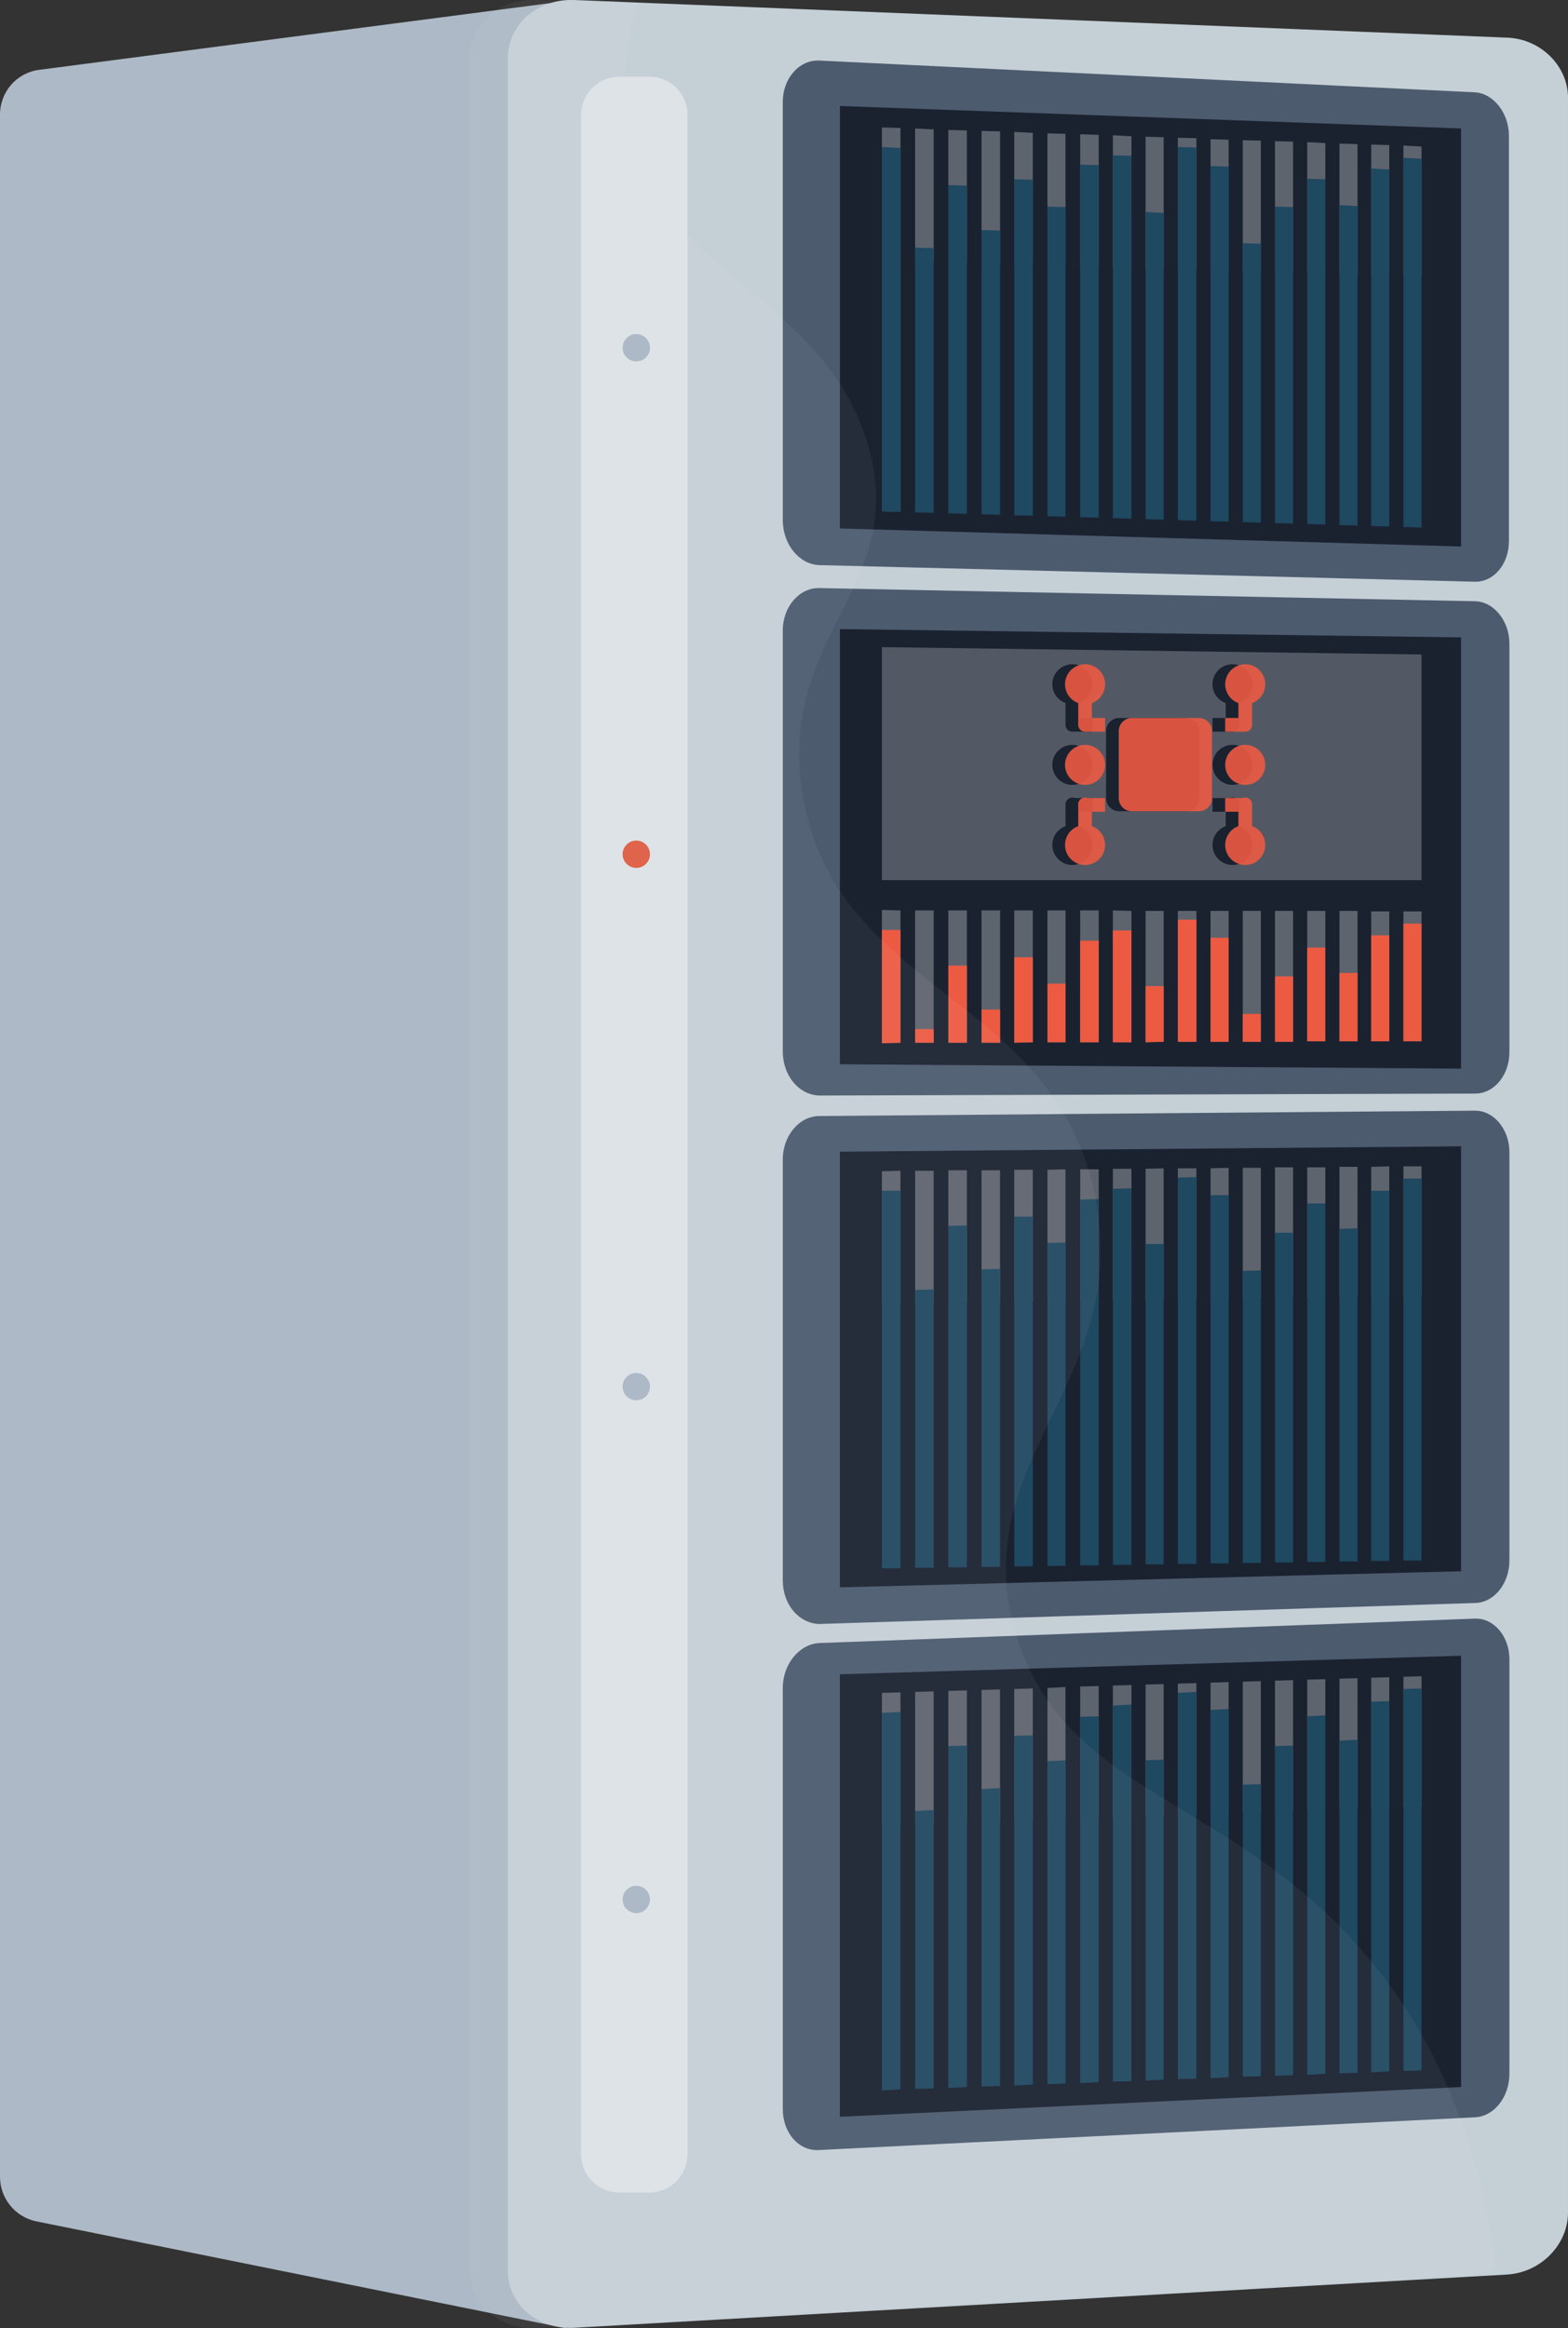 <!-- Generator: Adobe Illustrator 25.2.3, SVG Export Plug-In  -->
<svg version="1.1" xmlns="http://www.w3.org/2000/svg" xmlns:xlink="http://www.w3.org/1999/xlink" x="0px" y="0px" width="321.1px"
	 height="476.7px" viewBox="0 0 321.1 476.7" style="overflow:visible;enable-background:new 0 0 321.1 476.7;"
	 xml:space="preserve">
<rect x="0" y="0" width="321.1" height="476.7" fill="#333333" stroke="none"/>
<style type="text/css">
	.st0{fill:#ADB9C6;}
	.st1{fill:#C5CFD6;}
	.st2{fill:#4D5B6F;}
	.st3{fill:#1A2230;}
	.st4{opacity:0.3;}
	.st5{fill:#FFFFFF;}
	.st6{fill:#1F4861;}
	.st7{opacity:0.25;fill:#FFFFFF;}
	.st8{fill:#EC5A42;}
	.st9{opacity:5.000000e-02;fill:#FFFFFF;}
	.st10{fill:#DEE3E8;}
	.st11{fill:#E0644B;}
	.st12{opacity:0.9;}
</style>
<defs>
</defs>
<g>
	<path class="st0" d="M0,23.5v422.2c0,4.4,3.1,8.2,7.4,9.1l108.5,21.9l29.5-279.6l-28.6-197L8,14.3C3.4,14.9,0,18.8,0,23.5z"/>
	<path class="st1" d="M308.5,7.7L117.6,0c-7.5-0.3-13.6,5-13.6,11.9v453c0,6.9,6.1,12.1,13.6,11.7l191-10.9
		c6.9-0.4,12.5-6.1,12.5-12.7v-433C321.1,13.5,315.5,7.9,308.5,7.7z"/>
	<path class="st2" d="M160.3,106.5V20.9c0-4.9,3.4-8.7,7.5-8.5L302,18.9c3.8,0.2,7,4.2,7,8.9v83c0,4.7-3.1,8.4-7,8.3l-134.3-3.4
		C163.6,115.5,160.3,111.4,160.3,106.5z"/>
	<polygon class="st3" points="299.2,111.9 172,108.2 172,21.7 299.2,26.3 	"/>
	<g class="st4">
		<polygon class="st5" points="184.4,104.8 180.6,104.7 180.6,26.1 184.4,26.2 		"/>
		<polygon class="st5" points="191.2,53.6 187.4,53.5 187.4,26.3 191.2,26.5 		"/>
		<polygon class="st5" points="198,53.8 194.2,53.7 194.2,26.6 198,26.7 		"/>
		<polygon class="st5" points="204.8,54 201,53.9 201,26.8 204.8,26.9 		"/>
		<polygon class="st5" points="211.5,54.2 207.7,54.1 207.7,27 211.5,27.2 		"/>
		<polygon class="st5" points="218.2,54.4 214.5,54.3 214.5,27.3 218.2,27.4 		"/>
		<polygon class="st5" points="225,54.6 221.2,54.5 221.2,27.5 225,27.6 		"/>
		<polygon class="st5" points="231.7,54.8 227.9,54.7 227.9,27.7 231.7,27.9 		"/>
		<polygon class="st5" points="238.3,55 234.6,54.9 234.6,28 238.3,28.1 		"/>
		<polygon class="st5" points="245,55.2 241.2,55.1 241.2,28.2 245,28.3 		"/>
		<polygon class="st5" points="251.6,55.4 247.9,55.3 247.9,28.5 251.6,28.6 		"/>
		<polygon class="st5" points="258.2,55.6 254.5,55.5 254.5,28.7 258.2,28.8 		"/>
		<polygon class="st5" points="264.8,55.8 261.1,55.7 261.1,28.9 264.8,29 		"/>
		<polygon class="st5" points="271.4,56 267.7,55.9 267.7,29.1 271.4,29.3 		"/>
		<polygon class="st5" points="278,56.2 274.3,56.1 274.3,29.4 278,29.5 		"/>
		<polygon class="st5" points="284.5,56.4 280.8,56.3 280.8,29.6 284.5,29.7 		"/>
		<polygon class="st5" points="291.1,56.6 287.4,56.4 287.4,29.8 291.1,30 		"/>
	</g>
	<g>
		<polygon class="st6" points="184.4,104.8 180.6,104.7 180.6,30.1 184.4,30.3 		"/>
		<polygon class="st6" points="191.2,105 187.4,104.9 187.4,50.7 191.2,50.8 		"/>
		<polygon class="st6" points="198,105.2 194.2,105.1 194.2,37.9 198,38 		"/>
		<polygon class="st6" points="204.8,105.4 201,105.3 201,47.1 204.8,47.2 		"/>
		<polygon class="st6" points="211.5,105.6 207.7,105.5 207.7,36.7 211.5,36.8 		"/>
		<polygon class="st6" points="218.2,105.8 214.5,105.7 214.5,42.3 218.2,42.4 		"/>
		<polygon class="st6" points="225,106 221.2,105.9 221.2,33.7 225,33.8 		"/>
		<polygon class="st6" points="231.7,106.2 227.9,106.1 227.9,31.8 231.7,31.9 		"/>
		<polygon class="st6" points="238.3,106.4 234.6,106.3 234.6,43.4 238.3,43.6 		"/>
		<polygon class="st6" points="245,106.6 241.2,106.5 241.2,30.1 245,30.2 		"/>
		<polygon class="st6" points="251.6,106.8 247.9,106.7 247.9,34 251.6,34.1 		"/>
		<polygon class="st6" points="258.2,107 254.5,106.9 254.5,49.8 258.2,49.9 		"/>
		<polygon class="st6" points="264.8,107.2 261.1,107.1 261.1,42.3 264.8,42.4 		"/>
		<polygon class="st6" points="271.4,107.4 267.7,107.3 267.7,36.6 271.4,36.7 		"/>
		<polygon class="st6" points="278,107.6 274.3,107.5 274.3,42 278,42.2 		"/>
		<polygon class="st6" points="284.5,107.8 280.8,107.7 280.8,34.5 284.5,34.7 		"/>
		<polygon class="st6" points="291.1,108 287.4,107.9 287.4,32.3 291.1,32.5 		"/>
	</g>
	<path class="st2" d="M160.3,215.3v-86.2c0-4.9,3.4-8.8,7.5-8.7l134.3,2.7c3.8,0.1,7,4,7,8.7v83.6c0,4.7-3.1,8.5-7,8.5l-134.3,0.4
		C163.6,224.2,160.3,220.2,160.3,215.3z"/>
	<polygon class="st3" points="299.2,218.8 172,217.9 172,128.8 299.2,130.5 	"/>
	<polygon class="st7" points="291.1,180.2 180.6,180.2 180.6,132.5 291.1,134 	"/>
	<g class="st4">
		<polygon class="st5" points="184.4,213.5 180.6,213.6 180.6,186.3 184.4,186.4 		"/>
		<polygon class="st5" points="191.2,213.5 187.4,213.5 187.4,186.4 191.2,186.4 		"/>
		<polygon class="st5" points="198,213.5 194.2,213.5 194.2,186.4 198,186.4 		"/>
		<polygon class="st5" points="204.8,213.5 201,213.5 201,186.4 204.8,186.4 		"/>
		<polygon class="st5" points="211.5,213.4 207.7,213.5 207.7,186.4 211.5,186.4 		"/>
		<polygon class="st5" points="218.2,213.4 214.5,213.4 214.5,186.4 218.2,186.4 		"/>
		<polygon class="st5" points="225,213.4 221.2,213.4 221.2,186.4 225,186.4 		"/>
		<polygon class="st5" points="231.7,213.4 227.9,213.4 227.9,186.4 231.7,186.5 		"/>
		<polygon class="st5" points="238.3,213.3 234.6,213.4 234.6,186.5 238.3,186.5 		"/>
		<polygon class="st5" points="245,213.3 241.2,213.3 241.2,186.5 245,186.5 		"/>
		<polygon class="st5" points="251.6,213.3 247.9,213.3 247.9,186.5 251.6,186.5 		"/>
		<polygon class="st5" points="258.2,213.3 254.5,213.3 254.5,186.5 258.2,186.5 		"/>
		<polygon class="st5" points="264.8,213.3 261.1,213.3 261.1,186.5 264.8,186.5 		"/>
		<polygon class="st5" points="271.4,213.2 267.7,213.2 267.7,186.5 271.4,186.5 		"/>
		<polygon class="st5" points="278,213.2 274.3,213.2 274.3,186.5 278,186.5 		"/>
		<polygon class="st5" points="284.5,213.2 280.8,213.2 280.8,186.6 284.5,186.6 		"/>
		<polygon class="st5" points="291.1,213.2 287.4,213.2 287.4,186.6 291.1,186.6 		"/>
	</g>
	<g>
		<polygon class="st8" points="184.4,213.5 180.6,213.6 180.6,190.4 184.4,190.4 		"/>
		<polygon class="st8" points="191.2,213.5 187.4,213.5 187.4,210.7 191.2,210.7 		"/>
		<polygon class="st8" points="198,213.5 194.2,213.5 194.2,197.7 198,197.7 		"/>
		<polygon class="st8" points="204.8,213.5 201,213.5 201,206.7 204.8,206.7 		"/>
		<polygon class="st8" points="211.5,213.4 207.7,213.5 207.7,196 211.5,196 		"/>
		<polygon class="st8" points="218.2,213.4 214.5,213.4 214.5,201.4 218.2,201.4 		"/>
		<polygon class="st8" points="225,213.4 221.2,213.4 221.2,192.6 225,192.6 		"/>
		<polygon class="st8" points="231.7,213.4 227.9,213.4 227.9,190.5 231.7,190.5 		"/>
		<polygon class="st8" points="238.3,213.3 234.6,213.4 234.6,201.9 238.3,201.9 		"/>
		<polygon class="st8" points="245,213.3 241.2,213.3 241.2,188.3 245,188.3 		"/>
		<polygon class="st8" points="251.6,213.3 247.9,213.3 247.9,192 251.6,192 		"/>
		<polygon class="st8" points="258.2,213.3 254.5,213.3 254.5,207.6 258.2,207.6 		"/>
		<polygon class="st8" points="264.8,213.3 261.1,213.3 261.1,199.9 264.8,199.9 		"/>
		<polygon class="st8" points="271.4,213.2 267.7,213.2 267.7,194 271.4,194 		"/>
		<polygon class="st8" points="278,213.2 274.3,213.2 274.3,199.2 278,199.2 		"/>
		<polygon class="st8" points="284.5,213.2 280.8,213.2 280.8,191.5 284.5,191.5 		"/>
		<polygon class="st8" points="291.1,213.2 287.4,213.2 287.4,189.1 291.1,189.1 		"/>
	</g>
	<path class="st2" d="M160.3,323.6v-86.2c0-4.9,3.4-8.9,7.5-8.9l134.3-1.1c3.8,0,7,3.8,7,8.5v83.6c0,4.7-3.1,8.6-7,8.7l-134.3,4.3
		C163.6,332.4,160.3,328.5,160.3,323.6z"/>
	<polygon class="st3" points="299.2,321.7 172,325 172,235.8 299.2,234.7 	"/>
	<g class="st4">
		<polygon class="st5" points="184.4,266.9 180.6,267 180.6,239.8 184.4,239.7 		"/>
		<polygon class="st5" points="191.2,266.8 187.4,266.9 187.4,239.7 191.2,239.7 		"/>
		<polygon class="st5" points="198,266.7 194.2,266.8 194.2,239.6 198,239.6 		"/>
		<polygon class="st5" points="204.8,266.6 201,266.7 201,239.6 204.8,239.6 		"/>
		<polygon class="st5" points="211.5,266.5 207.7,266.6 207.7,239.5 211.5,239.5 		"/>
		<polygon class="st5" points="218.2,266.4 214.5,266.5 214.5,239.5 218.2,239.4 		"/>
		<polygon class="st5" points="225,266.3 221.2,266.4 221.2,239.4 225,239.4 		"/>
		<polygon class="st5" points="231.7,266.2 227.9,266.3 227.9,239.3 231.7,239.3 		"/>
		<polygon class="st5" points="238.3,266.1 234.6,266.2 234.6,239.3 238.3,239.2 		"/>
		<polygon class="st5" points="245,266 241.2,266.1 241.2,239.2 245,239.2 		"/>
		<polygon class="st5" points="251.6,265.9 247.9,266 247.9,239.2 251.6,239.1 		"/>
		<polygon class="st5" points="258.2,265.8 254.5,265.9 254.5,239.1 258.2,239.1 		"/>
		<polygon class="st5" points="264.8,265.7 261.1,265.8 261.1,239 264.8,239 		"/>
		<polygon class="st5" points="271.4,265.6 267.7,265.7 267.7,239 271.4,239 		"/>
		<polygon class="st5" points="278,265.5 274.3,265.6 274.3,238.9 278,238.9 		"/>
		<polygon class="st5" points="284.5,265.5 280.8,265.5 280.8,238.9 284.5,238.8 		"/>
		<polygon class="st5" points="291.1,265.4 287.4,265.4 287.4,238.8 291.1,238.8 		"/>
	</g>
	<g>
		<polygon class="st6" points="184.4,321.1 180.6,321.1 180.6,243.8 184.4,243.8 		"/>
		<polygon class="st6" points="191.2,321 187.4,321 187.4,264.1 191.2,264 		"/>
		<polygon class="st6" points="198,320.9 194.2,320.9 194.2,251 198,250.9 		"/>
		<polygon class="st6" points="204.8,320.8 201,320.8 201,259.9 204.8,259.8 		"/>
		<polygon class="st6" points="211.5,320.7 207.7,320.7 207.7,249.1 211.5,249.1 		"/>
		<polygon class="st6" points="218.2,320.6 214.5,320.6 214.5,254.5 218.2,254.4 		"/>
		<polygon class="st6" points="225,320.5 221.2,320.5 221.2,245.6 225,245.5 		"/>
		<polygon class="st6" points="231.7,320.4 227.9,320.4 227.9,243.4 231.7,243.3 		"/>
		<polygon class="st6" points="238.3,320.3 234.6,320.3 234.6,254.7 238.3,254.7 		"/>
		<polygon class="st6" points="245,320.2 241.2,320.2 241.2,241.1 245,241 		"/>
		<polygon class="st6" points="251.6,320.1 247.9,320.1 247.9,244.7 251.6,244.7 		"/>
		<polygon class="st6" points="258.2,320 254.5,320 254.5,260.2 258.2,260.1 		"/>
		<polygon class="st6" points="264.8,319.9 261.1,319.9 261.1,252.4 264.8,252.4 		"/>
		<polygon class="st6" points="271.4,319.8 267.7,319.8 267.7,246.4 271.4,246.4 		"/>
		<polygon class="st6" points="278,319.7 274.3,319.7 274.3,251.6 278,251.5 		"/>
		<polygon class="st6" points="284.5,319.6 280.8,319.6 280.8,243.8 284.5,243.8 		"/>
		<polygon class="st6" points="291.1,319.5 287.4,319.5 287.4,241.3 291.1,241.3 		"/>
	</g>
	<path class="st2" d="M160.3,431.8v-86.2c0-4.9,3.4-9,7.5-9.2l134.3-5c3.8-0.1,7,3.6,7,8.3v84.9c0,4.7-3.1,8.7-7,8.9l-134.3,6.7
		C163.6,440.5,160.3,436.7,160.3,431.8z"/>
	<polygon class="st3" points="299.2,427.3 172,433.4 172,342.8 299.2,339 	"/>
	<g class="st4">
		<polygon class="st5" points="184.4,373.7 180.6,373.8 180.6,346.6 184.4,346.5 		"/>
		<polygon class="st5" points="191.2,373.4 187.4,373.6 187.4,346.4 191.2,346.3 		"/>
		<polygon class="st5" points="198,373.2 194.2,373.3 194.2,346.2 198,346.1 		"/>
		<polygon class="st5" points="204.8,372.9 201,373.1 201,346 204.8,345.9 		"/>
		<polygon class="st5" points="211.5,372.7 207.7,372.8 207.7,345.8 211.5,345.7 		"/>
		<polygon class="st5" points="218.2,372.4 214.5,372.6 214.5,345.6 218.2,345.4 		"/>
		<polygon class="st5" points="225,372.2 221.2,372.3 221.2,345.3 225,345.2 		"/>
		<polygon class="st5" points="231.7,371.9 227.9,372.1 227.9,345.1 231.7,345 		"/>
		<polygon class="st5" points="238.3,371.7 234.6,371.8 234.6,344.9 238.3,344.8 		"/>
		<polygon class="st5" points="245,371.5 241.2,371.6 241.2,344.7 245,344.6 		"/>
		<polygon class="st5" points="251.6,371.2 247.9,371.3 247.9,344.5 251.6,344.4 		"/>
		<polygon class="st5" points="258.2,371 254.5,371.1 254.5,344.3 258.2,344.2 		"/>
		<polygon class="st5" points="264.8,370.7 261.1,370.9 261.1,344.1 264.8,344 		"/>
		<polygon class="st5" points="271.4,370.5 267.7,370.6 267.7,343.9 271.4,343.8 		"/>
		<polygon class="st5" points="278,370.2 274.3,370.4 274.3,343.7 278,343.6 		"/>
		<polygon class="st5" points="284.5,370 280.8,370.1 280.8,343.5 284.5,343.4 		"/>
		<polygon class="st5" points="291.1,369.8 287.4,369.9 287.4,343.3 291.1,343.2 		"/>
	</g>
	<g>
		<polygon class="st6" points="184.4,427.8 180.6,428 180.6,350.7 184.4,350.5 		"/>
		<polygon class="st6" points="191.2,427.6 187.4,427.7 187.4,370.8 191.2,370.6 		"/>
		<polygon class="st6" points="198,427.3 194.2,427.5 194.2,357.5 198,357.4 		"/>
		<polygon class="st6" points="204.8,427.1 201,427.2 201,366.3 204.8,366.1 		"/>
		<polygon class="st6" points="211.5,426.8 207.7,427 207.7,355.4 211.5,355.3 		"/>
		<polygon class="st6" points="218.2,426.6 214.5,426.7 214.5,360.6 218.2,360.4 		"/>
		<polygon class="st6" points="225,426.3 221.2,426.5 221.2,351.5 225,351.4 		"/>
		<polygon class="st6" points="231.7,426.1 227.9,426.2 227.9,349.2 231.7,349 		"/>
		<polygon class="st6" points="238.3,425.8 234.6,426 234.6,360.4 238.3,360.3 		"/>
		<polygon class="st6" points="245,425.6 241.2,425.7 241.2,346.6 245,346.4 		"/>
		<polygon class="st6" points="251.6,425.3 247.9,425.5 247.9,350.1 251.6,349.9 		"/>
		<polygon class="st6" points="258.2,425.1 254.5,425.2 254.5,365.4 258.2,365.3 		"/>
		<polygon class="st6" points="264.8,424.9 261.1,425 261.1,357.5 264.8,357.4 		"/>
		<polygon class="st6" points="271.4,424.6 267.7,424.8 267.7,351.4 271.4,351.2 		"/>
		<polygon class="st6" points="278,424.4 274.3,424.5 274.3,356.4 278,356.2 		"/>
		<polygon class="st6" points="284.5,424.1 280.8,424.3 280.8,348.4 284.5,348.3 		"/>
		<polygon class="st6" points="291.1,423.9 287.4,424 287.4,345.8 291.1,345.7 		"/>
	</g>
	<path class="st9" d="M282.6,403.8c-28.1-36.1-64.2-35.1-74.5-69c-11-36.3,24.9-52.1,15.8-91.5c-9.2-40.1-53.2-40.4-59.6-80.9
		c-5.2-32.9,22.3-42.3,13.3-71.8c-9.2-30.2-42.2-34.3-48.7-63.9c-2-9.2-0.9-18,1.8-25.9L109.8,0c-7.5-0.3-13.6,5-13.6,11.9v453
		c0,6.9,6.1,12.1,13.6,11.7l191-10.9c1.9-0.1,3.8-0.6,5.4-1.5C302.7,436,292.8,417,282.6,403.8z"/>
	<g>
		<path class="st3" d="M242.9,147h-13.7c-1.5,0-2.7,1.2-2.7,2.7v13.7c0,1.5,1.2,2.7,2.7,2.7h13.7c1.5,0,2.7-1.2,2.7-2.7v-13.7
			C245.6,148.2,244.4,147,242.9,147z"/>
		<g>
			<path class="st3" d="M219.6,149.7c-0.8,0-1.4-0.6-1.4-1.4v-5.5c0-0.8,0.6-1.4,1.4-1.4s1.4,0.6,1.4,1.4v5.5
				C221,149.1,220.4,149.7,219.6,149.7z"/>
		</g>
		<g>
			<path class="st3" d="M252.4,149.7c-0.8,0-1.4-0.6-1.4-1.4v-5.5c0-0.8,0.6-1.4,1.4-1.4s1.4,0.6,1.4,1.4v5.5
				C253.8,149.1,253.2,149.7,252.4,149.7z"/>
		</g>
		<g>
			<path class="st3" d="M219.6,171.6c-0.8,0-1.4-0.6-1.4-1.4v-5.5c0-0.8,0.6-1.4,1.4-1.4s1.4,0.6,1.4,1.4v5.5
				C221,171,220.4,171.6,219.6,171.6z"/>
		</g>
		<circle class="st3" cx="219.6" cy="140.1" r="4.1"/>
		<circle class="st3" cx="252.4" cy="156.6" r="4.1"/>
		<circle class="st3" cx="219.6" cy="156.6" r="4.1"/>
		<circle class="st3" cx="252.4" cy="140.1" r="4.1"/>
		<circle class="st3" cx="219.6" cy="173" r="4.1"/>
		<circle class="st3" cx="252.4" cy="173" r="4.1"/>
		<g>
			<path class="st3" d="M252.4,171.6c-0.8,0-1.4-0.6-1.4-1.4v-5.5c0-0.8,0.6-1.4,1.4-1.4s1.4,0.6,1.4,1.4v5.5
				C253.8,171,253.2,171.6,252.4,171.6z"/>
		</g>
		<g>
			<path class="st3" d="M223.7,147h-4.1c-0.8,0-1.4,0.6-1.4,1.4s0.6,1.4,1.4,1.4h4.1V147z"/>
		</g>
		<g>
			<path class="st3" d="M248.3,147h4.1c0.8,0,1.4,0.6,1.4,1.4s-0.6,1.4-1.4,1.4h-4.1V147z"/>
		</g>
		<g>
			<path class="st3" d="M248.3,163.4h4.1c0.8,0,1.4,0.6,1.4,1.4s-0.6,1.4-1.4,1.4h-4.1V163.4z"/>
		</g>
		<g>
			<path class="st3" d="M223.7,163.4h-4.1c-0.8,0-1.4,0.6-1.4,1.4s0.6,1.4,1.4,1.4h4.1V163.4z"/>
		</g>
	</g>
	<path class="st10" d="M133,448.9h-6.2c-4.3,0-7.8-3.5-7.8-7.8V23.5c0-4.3,3.5-7.8,7.8-7.8h6.2c4.3,0,7.8,3.5,7.8,7.8v417.5
		C140.8,445.4,137.3,448.9,133,448.9z"/>
	<circle class="st11" cx="130.3" cy="174.9" r="2.8"/>
	<circle class="st0" cx="130.3" cy="71.2" r="2.8"/>
	<circle class="st0" cx="130.3" cy="388.9" r="2.8"/>
	<circle class="st0" cx="130.3" cy="283.9" r="2.8"/>
	<g class="st12">
		<path class="st8" d="M245.5,147h-13.7c-1.5,0-2.7,1.2-2.7,2.7v13.7c0,1.5,1.2,2.7,2.7,2.7h13.7c1.5,0,2.7-1.2,2.7-2.7v-13.7
			C248.2,148.2,247,147,245.5,147z"/>
		<g>
			<path class="st8" d="M222.2,149.7c-0.8,0-1.4-0.6-1.4-1.4v-5.5c0-0.8,0.6-1.4,1.4-1.4c0.8,0,1.4,0.6,1.4,1.4v5.5
				C223.6,149.1,223,149.7,222.2,149.7z"/>
		</g>
		<g>
			<path class="st8" d="M255,149.7c-0.8,0-1.4-0.6-1.4-1.4v-5.5c0-0.8,0.6-1.4,1.4-1.4s1.4,0.6,1.4,1.4v5.5
				C256.4,149.1,255.8,149.7,255,149.7z"/>
		</g>
		<g>
			<path class="st8" d="M222.2,171.6c-0.8,0-1.4-0.6-1.4-1.4v-5.5c0-0.8,0.6-1.4,1.4-1.4c0.8,0,1.4,0.6,1.4,1.4v5.5
				C223.6,171,223,171.6,222.2,171.6z"/>
		</g>
		<circle class="st8" cx="222.2" cy="140.1" r="4.1"/>
		<circle class="st8" cx="255" cy="156.6" r="4.1"/>
		<circle class="st8" cx="222.2" cy="156.6" r="4.1"/>
		<circle class="st8" cx="255" cy="140.1" r="4.1"/>
		<circle class="st8" cx="222.2" cy="173" r="4.1"/>
		<circle class="st8" cx="255" cy="173" r="4.1"/>
		<g>
			<path class="st8" d="M255,171.6c-0.8,0-1.4-0.6-1.4-1.4v-5.5c0-0.8,0.6-1.4,1.4-1.4s1.4,0.6,1.4,1.4v5.5
				C256.4,171,255.8,171.6,255,171.6z"/>
		</g>
		<g>
			<path class="st8" d="M226.3,147h-4.1c-0.8,0-1.4,0.6-1.4,1.4s0.6,1.4,1.4,1.4h4.1V147z"/>
		</g>
		<g>
			<path class="st8" d="M250.9,147h4.1c0.8,0,1.4,0.6,1.4,1.4s-0.6,1.4-1.4,1.4h-4.1V147z"/>
		</g>
		<g>
			<path class="st8" d="M250.9,163.4h4.1c0.8,0,1.4,0.6,1.4,1.4s-0.6,1.4-1.4,1.4h-4.1V163.4z"/>
		</g>
		<g>
			<path class="st8" d="M226.3,163.4h-4.1c-0.8,0-1.4,0.6-1.4,1.4s0.6,1.4,1.4,1.4h4.1V163.4z"/>
		</g>
	</g>
</g>
</svg>
